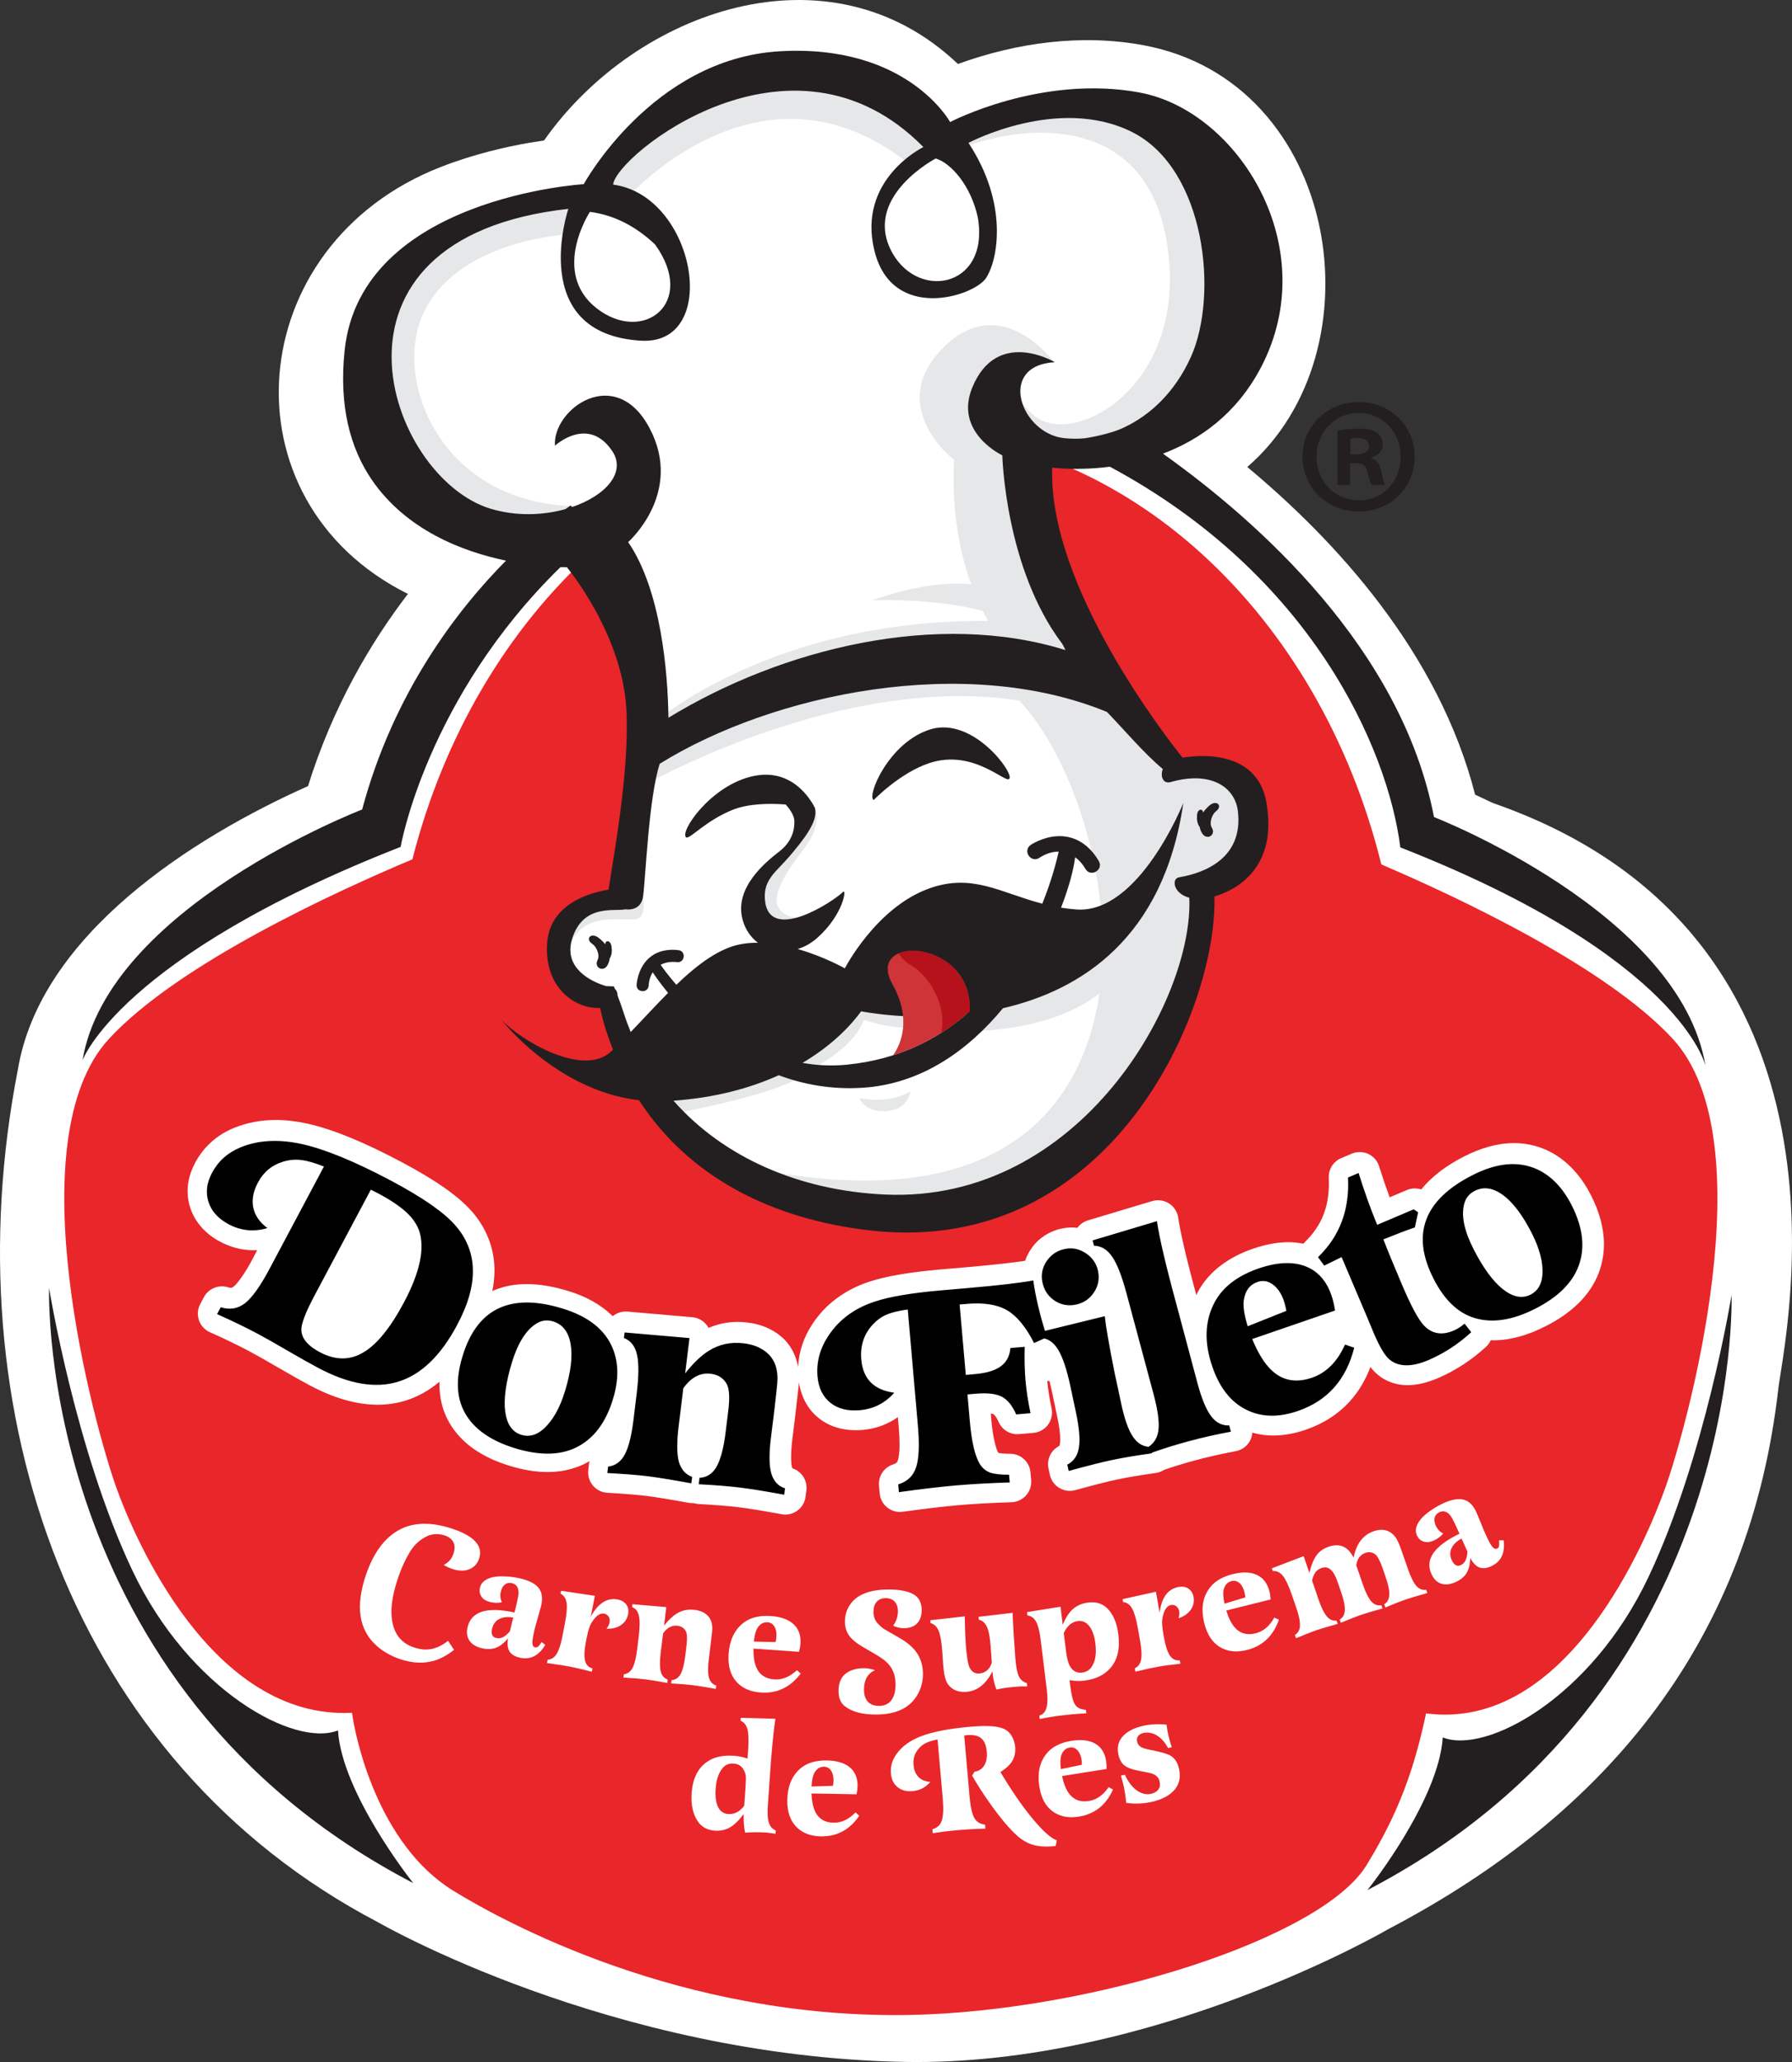 <!-- Generator: Adobe Illustrator 19.0.0, SVG Export Plug-In  -->
<svg version="1.1"
	 xmlns="http://www.w3.org/2000/svg" xmlns:xlink="http://www.w3.org/1999/xlink" xmlns:a="http://ns.adobe.com/AdobeSVGViewerExtensions/3.0/"
	 x="0px" y="0px" width="366.953px" height="422.149px" viewBox="0 0 366.953 422.149"
	 style="enable-background:new 0 0 366.953 422.149;" xml:space="preserve">
<rect x="0" y="0" width="366.953" height="422.149" fill="#333333" stroke="none"/>
<style type="text/css">
	.st0{fill:#FFFFFF;}
	.st1{fill:#E9262A;}
	.st2{fill-rule:evenodd;clip-rule:evenodd;fill:#E6E7E8;}
	.st3{fill-rule:evenodd;clip-rule:evenodd;fill:#FFFFFF;}
	.st4{fill:#231F20;}
	.st5{fill:#CE3438;}
	.st6{fill:#B5121B;}
	.st7{fill-rule:evenodd;clip-rule:evenodd;}
</style>
<defs>
</defs>
<g>
	<path class="st0" d="M3.648,219.029c4.565-27.663,35.689-47.498,59.427-58.098c5.072-16.266,12.807-29.357,20.455-39.341
		c-38.303-19.086-34.071-71.474,6.701-87.394c6.699-2.62,13.29-4.125,18.195-4.973l2.981-0.469
		c18.81-26.766,58.496-40.66,84.749-15.655c12.062-4.372,25.295-6.208,38.033-3.835c40.182,7.476,48.726,62.571,21.221,86.342
		c17.92,14.93,39.173,37.82,46.657,67.081l3.624,1.71c78.674,27.297,59.521,110.542,58.463,119.903
		c-5.777,50.622-33.867,86.559-79.977,110.7c0,0-48.069,28.074-98.994,27.125c-60.333-1.133-107.766-28.586-107.766-28.586
		C14.624,360.655-9.993,288.882,3.648,219.029"/>
	<path class="st0" d="M108.721,107.768l10.248,0.067l1.94,2.487l1.079,0.23l6.53,9.543c-21.145,21.401-30.266,36.654-37.814,66.385
		c-18.454,7.809-49.864,21.644-63.81,36.735c-18.17,19.668,2.865,124.815,42.104,122.843l5.343-0.266l1.672-0.674l2.46,0.465
		c1.778,13.398,4.527,31.034,17.351,38.98c9.571,5.942,44.393,25.205,88.949,24.309c37.798-0.767,79.523-16.096,85.686-26.191
		c7.985-13.11,9.909-23.142,12.994-37.665c28.706,3.769,38.849-13.654,47.834-38.844c6.235-17.514,17.377-68.064,3.628-82.957
		c-13.611-14.733-43.501-28.032-61.396-35.741c-8.267-33.691-26.124-65.444-59.177-80.288l3.071-14.056l-1.92-1.386l2.416-0.896
		l0.761-3.49c3.2,0.035,6.314-0.378,9.462-0.791l0.741,0.398c7.884-3.044,15.182-7.047,19.396-15.141
		c12.823-24.564-9.216-49.383-40.437-40.726c-5.986,1.658-9.894,3.677-24.384-1.399c-15.338-18.57-43.637-5.46-54.998,10.704
		c-1.304,1.853-4.772,8.092-4.772,8.092s-8.071,0.519-11.769,1.155c-44.644,7.701-44.422,49.457-8.474,57.009L108.721,107.768z"/>
	<path class="st1" d="M282.861,176.973c16.458,7.046,46.021,21.022,59.592,35.617c19.359,20.823,2.927,79.816-1.465,92.054
		c-3.725,10.394-19.977,49.919-48.97,46.133c-2.402,11.255-5.5,20.174-12.19,31.073c-9.263,15.111-56.245,29.915-93.374,30.658
		c-46.974,0.938-83.467-19.16-93.663-25.448c-15.313-9.434-19.991-31.011-20.712-36.406c-28.779,1.441-44.623-35.97-48.226-46.01
		c-4.389-12.238-20.825-71.231-1.46-92.054c14.274-15.355,46.245-30.018,62.051-36.661c12.95-50.783,52.411-87.718,99.071-87.718
		C230.5,88.211,270.175,125.649,282.861,176.973"/>
	<path class="st0" d="M76.538,82.682c0,0,3.86,29.684,43.123,28.314c0,0,14.914,18.276,13.113,35.599
		c-1.789,17.328-4.965,37.317-4.965,37.317s-5.228-0.683-8.795,2.029c-3.576,2.711-6.363,9.082-3.393,13.931
		c2.974,4.853,8.819,5.078,8.819,5.078s13.287,47.041,60.91,43.873c47.615-3.171,62.41-55.502,60.963-66.25
		c0,0,12.129-5.162,10.27-15.25c-1.863-10.088-8.602-11.582-15.677-10.041c0,0-20.566-19.375-25.449-36.032
		c-4.9-16.662-3.853-30.085-3.853-30.085s28.389,9.321,39.41-15.218c11.024-24.542-4.926-53.803-23.301-54.664
		c-18.366-0.87-28.143,3.164-33.648,6.804c0,0-15.539-18.506-40.002-14.174c-24.479,4.335-33.418,26.861-33.418,26.861
		s-28.411-3.421-42.971,19.009C73.379,66.394,76.538,82.682,76.538,82.682"/>
	<path class="st2" d="M120.918,184.264c-3.804,0.131-6.203,4.786-6.924,7.046c-0.724,2.255,0.736,4.903,3.709,0.313
		c2.987-4.583,9.738-3.128,12.404-3.439c2.667-0.322,1.383-5.182,1.383-5.182S124.705,184.133,120.918,184.264 M128.457,40.465
		c1.127-1.209,28.102-30.75,57.85-6.765l6.672-4.925c0,0-9.112-10.964-19.851-11.748c-10.721-0.793-18.456-1.105-26.776,2.389
		c-8.325,3.491-24.125,15.911-24.064,17.947C122.36,39.396,128.457,40.465,128.457,40.465 M158.329,217.19l-25.462,6.278
		l4.236,4.683c0,0,20.353-3.636,26.954-7.707L158.329,217.19z M87.184,63.129c7.77-14.407,29.698-15.17,29.698-15.17l3.637-7.288
		c0,0-5.863-0.356-14.119,0.493c-8.244,0.839-24.835,10.26-28.494,17.555c-3.646,7.288-4.619,23.489,1.64,38.708
		c9.191,22.361,43.598,6.021,43.598,6.021C90.909,106.27,79.404,77.53,87.184,63.129 M166.163,164.043c0,0-1.692,0.124-1.854,4.423
		c-0.156,4.299-7.218,8.852-8.824,11.22c-1.611,2.352-2.506,7.292,3.328,11.539c5.829,4.251,11.577-6.695,11.577-6.695
		c-6.118,5.266-10.162,3.273-11.174,0.845c-1.007-2.418,1.868-7.021,5.142-11.226C169.547,167.491,166.163,164.043,166.163,164.043
		 M193.209,204.541l-18.409-0.649l-13.79,12.53l3.404,3.254c0,0,9.964-4.139,12.499-10.904c0,0,8.308,3.143,15.665,0.828
		L193.209,204.541z M256.079,164.803c-1.091-7.501-7.202-8.115-11.136-7.699c-0.216-0.006-0.428-0.006-0.608,0.01
		c-1.01,0.071-1.974,0.289-2.792,0.571L230.662,145.4l-14.024-8.299l-4.079,0.117c-0.935-0.196-1.978-0.401-3.131-0.62l-1.582-3.133
		l14.109-0.26l-8.6-26.694l-4.54-13.842l-1.206-1.624c2.722,1.45,6.318,2.041,10.836,1.837c10.82-0.496,36.521-11.131,33.58-38.297
		c-2.936-27.164-27.433-33.076-27.433-33.076c-25.2,0.661-27.359,8.764-27.359,8.764c11.073-4.676,40.811-8.837,42.286,25.153
		c1.089,25.153-20.443,36.347-28.032,29.429c-6.356-5.804-4.385-8.604-2.203-9.855l6.489-0.973c0,0-10.595-14.288-22.123-3.322
		c-12.915,12.274,1.713,23.441,1.713,23.441c-0.534,10.745,1.23,19.19,3.515,25.459c-4.286-0.399-10.926,0.018-20.311,3.289
		c0,0,12.756-0.536,22.681,2.182c0.37,0.725,0.744,1.411,1.109,2.043c-44.531-0.376-68.648,21.019-68.648,21.019l-0.617,3.684
		c-0.065,0.027-0.113,0.045-0.113,0.045l-0.081,1.029l-0.371,2.24c0,0,0.07-0.071,0.227-0.201l-0.419,5.606
		c0,0,40.101-22.849,76.399-17.101c9.459,10.017,17.426,31.286,17.059,51.482l-18.362,8.688l-5.723,4.072l-0.937,3.337
		c0,0,14.912-0.169,24.353-7.647c-3.754,25.927-23.664,46.962-75.435,34.785c0,0,27.377,12.755,39.543,10.6
		c12.17-2.153,39.781-12.152,50.362-38.493c0,0,6.512-15.788,6.426-18.153c-0.086-2.358,0.361-11.017,0.361-11.017
		S257.708,176.001,256.079,164.803 M175.976,224.813c0,0,1.113,2.986,5.615,2.639c4.52-0.353,4.858-4.065,4.858-4.065
		C182.084,226.182,175.976,224.813,175.976,224.813"/>
	<path class="st0" d="M91.752,335.919l1.228,1.867c-1.356,1.036-2.618,1.74-3.824,2.123c-2.249,0.721-4.696,0.626-7.321-0.276
		c-1.804-0.618-3.348-1.5-4.641-2.643c-3.725-3.258-4.473-8.151-2.222-14.675c1.514-4.396,3.722-7.404,6.643-9.045
		c3.028-1.682,6.76-1.756,11.23-0.223c4.371,1.508,6.117,3.534,5.252,6.074c-0.378,1.088-1.091,1.824-2.154,2.201
		c-0.962,0.35-2.116,0.305-3.454-0.163c-0.466-0.167-1.014-0.411-1.627-0.757c0.559-0.322,0.985-0.659,1.275-0.997
		c0.284-0.34,0.526-0.789,0.721-1.334c0.298-0.89,0.298-1.649,0-2.284c-0.293-0.643-0.869-1.118-1.721-1.417
		c-1.399-0.472-2.727-0.388-3.952,0.258c-1.307,0.686-2.362,1.67-3.16,2.95c-0.93,1.496-1.739,3.206-2.401,5.13
		c-1.057,3.049-1.541,5.614-1.46,7.683c0.137,3.583,1.642,5.864,4.517,6.844c1.292,0.455,2.495,0.573,3.635,0.364
		C89.434,337.393,90.578,336.826,91.752,335.919"/>
	<path class="st3" d="M110.916,336.178l0.739,0.562c-1.347,2.286-3.13,3.143-5.361,2.595c-0.966-0.245-1.635-0.674-2.005-1.308
		c-0.354-0.648-0.446-1.52-0.25-2.645c-0.805,0.994-1.638,1.641-2.501,1.97c-0.855,0.311-1.826,0.341-2.914,0.068
		c-1.19-0.301-2.028-0.826-2.521-1.576c-0.496-0.774-0.611-1.709-0.338-2.809c0.795-3.158,3.986-4.129,9.59-2.925
		c0.543-2.152,0.825-3.46,0.836-3.914c0.029-1.155-0.413-1.848-1.336-2.077c-0.552-0.141-1.026-0.057-1.438,0.245
		c-0.401,0.3-0.685,0.775-0.85,1.435c-0.196,0.787-0.128,1.533,0.21,2.244c-0.881,0.145-1.672,0.115-2.386-0.064
		c-0.929-0.221-1.557-0.649-1.895-1.26c-0.289-0.511-0.365-1.089-0.203-1.726c0.264-1.05,1.113-1.738,2.562-2.096
		c0.723-0.161,1.62-0.225,2.697-0.161c1.082,0.042,2.15,0.202,3.202,0.46c1.771,0.446,2.981,1.114,3.623,2.011
		c0.654,0.892,0.786,2.087,0.419,3.583c-0.151,0.583-0.367,1.376-0.657,2.379c-0.242,0.804-0.431,1.488-0.584,2.06
		c-0.345,1.406-0.518,2.407-0.543,2.992c0,0.597,0.175,0.93,0.506,1.01c0.24,0.067,0.46,0.029,0.621-0.097
		C110.316,337.002,110.571,336.679,110.916,336.178 M105.1,331.157c-1.136-0.201-2.084-0.098-2.843,0.289
		c-0.76,0.379-1.249,1.021-1.468,1.901c-0.279,1.132-0.015,1.789,0.814,1.991c0.917,0.236,1.848-0.222,2.796-1.362L105.1,331.157z"
		/>
	<path class="st0" d="M121.813,326.707l-0.843,4.271c1.514-2.761,3.349-3.937,5.53-3.522c0.784,0.16,1.37,0.507,1.762,1.055
		c0.385,0.544,0.495,1.196,0.363,1.957c-0.197,0.961-0.701,1.716-1.499,2.252c-0.807,0.536-1.793,0.777-2.942,0.718
		c0.34-0.41,0.549-0.814,0.626-1.25c0.097-0.454,0.041-0.861-0.167-1.202c-0.203-0.332-0.504-0.554-0.919-0.629
		c-0.701-0.141-1.39,0.233-2.076,1.119c-0.407,0.504-0.707,1.03-0.919,1.584c-0.218,0.545-0.412,1.334-0.62,2.375l-0.11,0.557
		c-0.342,1.767-0.406,3.079-0.2,3.957c0.2,0.866,0.712,1.408,1.534,1.63l-0.137,0.68c-1.783-0.471-3.281-0.825-4.471-1.058
		c-1.104-0.216-2.668-0.458-4.716-0.723l0.133-0.69c0.771-0.07,1.388-0.458,1.832-1.174c0.46-0.725,0.856-1.914,1.181-3.565
		l0.518-2.688c0.363-1.882,0.482-3.278,0.353-4.191c-0.132-0.928-0.565-1.563-1.25-1.906l0.122-0.591L121.813,326.707z"/>
	<path class="st0" d="M136.441,329.019l-0.457,3.782c0.856-1.098,1.706-1.9,2.512-2.418c1.12-0.709,2.371-0.978,3.767-0.797
		c1.003,0.117,1.817,0.451,2.448,0.988c0.865,0.741,1.234,1.824,1.128,3.26c-0.033,0.319-0.142,1.31-0.337,2.961l-0.348,2.831
		c-0.211,1.707-0.205,2.987,0.016,3.83c0.248,0.842,0.737,1.38,1.499,1.626l-0.1,0.679c-2.084-0.375-3.666-0.634-4.725-0.765
		c-1.176-0.143-2.645-0.26-4.409-0.356l0.083-0.68c0.773-0.043,1.39-0.449,1.834-1.208c0.424-0.774,0.755-2.013,0.965-3.723
		l0.27-2.215c0.174-1.423,0.122-2.39-0.176-2.903c-0.342-0.624-0.907-0.98-1.696-1.078c-1.116-0.139-2.094,0.381-2.927,1.545
		l-0.505,4.031c-0.194,1.692-0.194,2.961,0.022,3.812c0.228,0.824,0.699,1.371,1.422,1.632l-0.077,0.695
		c-2.084-0.388-3.611-0.631-4.603-0.755c-1.09-0.13-2.55-0.25-4.389-0.351l0.093-0.678c0.761-0.101,1.362-0.527,1.768-1.28
		c0.41-0.757,0.721-1.984,0.933-3.666l0.338-2.794c0.241-1.913,0.25-3.321,0.036-4.223c-0.194-0.921-0.66-1.511-1.39-1.787
		l0.074-0.592L136.441,329.019z"/>
	<path class="st3" d="M154.298,337.515c-0.034,1.556,0.149,2.804,0.55,3.773c0.629,1.555,1.864,2.402,3.716,2.527
		c1.617,0.116,3.15-0.515,4.63-1.884l0.762,0.695c-2.13,2.816-4.856,4.108-8.159,3.879c-1.943-0.142-3.493-0.75-4.631-1.836
		c-1.494-1.428-2.152-3.458-1.965-6.075c0.192-2.752,1.167-4.839,2.907-6.261c1.442-1.164,3.346-1.655,5.757-1.49
		c2.341,0.16,4.017,0.874,5.063,2.125c0.75,0.931,1.084,2.105,0.985,3.539c-0.036,0.495-0.136,1.049-0.296,1.658L154.298,337.515z
		 M158.818,336.169c0.097-0.455,0.158-0.811,0.173-1.07c0.059-0.859-0.076-1.559-0.405-2.088c-0.317-0.549-0.784-0.844-1.393-0.887
		c-0.865-0.061-1.563,0.338-2.097,1.191c-0.349,0.561-0.595,1.485-0.723,2.756L158.818,336.169z"/>
	<path class="st0" d="M182.889,332.816c0.662-0.923,0.982-1.908,0.982-2.939c0-0.845-0.223-1.498-0.66-1.97
		c-0.426-0.487-1.034-0.72-1.834-0.723c-0.786,0-1.413,0.25-1.85,0.739c-0.453,0.491-0.662,1.189-0.662,2.088
		c0,0.957,0.306,1.764,0.932,2.419c0.406,0.429,0.798,0.769,1.15,1.015c0.378,0.237,1.437,0.847,3.183,1.847
		c1.787,1.008,3.033,2.122,3.779,3.35c0.726,1.19,1.088,2.548,1.088,4.076c0,1.516-0.367,2.91-1.088,4.18
		c-1.555,2.746-4.412,4.119-8.542,4.114c-2.859,0.005-5.011-0.59-6.449-1.772c-0.813-0.678-1.21-1.695-1.21-3.044
		c0-1.734,0.561-2.978,1.708-3.74c0.94-0.622,2.1-0.93,3.475-0.937c0.716,0,1.469,0.141,2.271,0.398
		c-1.492,0.709-2.24,2.035-2.24,3.974c0,1.076,0.255,1.902,0.784,2.477c0.534,0.584,1.294,0.878,2.287,0.872
		c1.091,0.006,1.936-0.372,2.513-1.132c0.586-0.759,0.879-1.83,0.879-3.236c-0.007-1.735-0.487-3.131-1.456-4.192
		c-0.426-0.472-0.919-0.892-1.465-1.251c-0.522-0.365-1.775-1.109-3.744-2.239c-1.348-0.786-2.304-1.575-2.857-2.359
		c-0.559-0.789-0.846-1.751-0.846-2.878c0-1.246,0.334-2.35,0.972-3.325c1.383-2.142,4.055-3.218,7.999-3.219
		c2.42,0.009,4.204,0.387,5.326,1.14c0.938,0.661,1.424,1.682,1.424,3.075c0,1.174-0.315,2.088-0.964,2.746
		c-0.64,0.646-1.537,0.967-2.704,0.967C184.32,333.337,183.59,333.166,182.889,332.816"/>
	<path class="st0" d="M207.367,330.178c0,0.734,0.092,2.438,0.25,5.09l0.081,1.069l0.221,3.158c0.117,1.672,0.351,2.89,0.698,3.655
		c0.37,0.76,0.924,1.238,1.674,1.424l0.048,0.69c-0.667-0.027-1.364-0.019-2.069,0.04c-1.541,0.107-2.949,0.299-4.222,0.588
		c-0.232-0.599-0.415-1.203-0.564-1.854c-0.139-0.667-0.234-1.285-0.265-1.871c-1.328,2.65-3.137,4.052-5.401,4.209
		c-0.924,0.057-1.738-0.095-2.445-0.465c-0.699-0.379-1.226-0.939-1.578-1.676c-0.324-0.723-0.533-1.813-0.648-3.307l-0.203-2.967
		c-0.142-1.906-0.388-3.265-0.739-4.1c-0.356-0.85-0.902-1.379-1.638-1.566l-0.057-0.596l7.044-0.793
		c0.022,1.993,0.092,3.907,0.216,5.728c0.185,2.532,0.446,4.143,0.802,4.812c0.42,0.831,1.082,1.217,1.963,1.157
		c0.62-0.041,1.145-0.249,1.58-0.635c0.455-0.391,0.77-0.915,0.977-1.561l-0.216-3.147c-0.135-1.901-0.379-3.283-0.748-4.129
		c-0.374-0.852-0.937-1.367-1.683-1.538l-0.055-0.59L207.367,330.178z"/>
	<path class="st3" d="M217.163,328.934l0.46,3.723c0.563-1.423,1.264-2.515,2.089-3.252c0.847-0.727,1.899-1.177,3.156-1.325
		c1.548-0.189,2.806,0.179,3.777,1.098c1.268,1.203,2.071,3.01,2.368,5.446c0.37,2.988-0.203,5.317-1.726,6.969
		c-1.244,1.368-3.003,2.199-5.261,2.476c-1.026,0.129-2.035,0.089-3.013-0.108l0.158,1.233c0.228,1.868,0.55,3.134,0.98,3.784
		c0.435,0.66,1.174,1.017,2.213,1.075l0.081,0.709c-1.701,0.08-3.443,0.236-5.219,0.456c-1.59,0.189-3.034,0.435-4.319,0.713
		l-0.086-0.704c0.748-0.21,1.244-0.755,1.469-1.603c0.248-0.857,0.264-2.124,0.052-3.832l-1.245-10.125
		c-0.208-1.677-0.519-2.897-0.927-3.656c-0.419-0.762-1.005-1.194-1.778-1.283l-0.083-0.691L217.163,328.934z M217.826,334.324
		l0.466,3.706c0.172,1.45,0.447,2.494,0.834,3.125c0.573,0.979,1.384,1.389,2.479,1.267c0.782-0.106,1.396-0.451,1.834-1.036
		c0.845-1.135,1.126-2.751,0.874-4.838c-0.189-1.596-0.604-2.805-1.242-3.612c-0.633-0.823-1.426-1.173-2.363-1.058
		C219.482,332.03,218.524,332.844,217.826,334.324"/>
	<path class="st0" d="M236.706,325.872l0.746,4.281c0.421-3.128,1.712-4.88,3.896-5.258c0.797-0.143,1.466-0.035,2.016,0.346
		c0.557,0.363,0.904,0.935,1.048,1.708c0.171,0.958-0.032,1.836-0.588,2.626c-0.573,0.785-1.402,1.36-2.492,1.727
		c0.155-0.5,0.212-0.966,0.144-1.386c-0.083-0.462-0.277-0.823-0.593-1.064c-0.31-0.251-0.667-0.341-1.077-0.272
		c-0.716,0.131-1.216,0.725-1.55,1.785c-0.198,0.621-0.288,1.228-0.288,1.823c0,0.582,0.086,1.398,0.279,2.431l0.09,0.56
		c0.318,1.772,0.73,3.025,1.226,3.767c0.505,0.732,1.176,1.055,2.026,0.971l0.115,0.688c-1.839,0.202-3.367,0.401-4.55,0.614
		c-1.119,0.194-2.665,0.537-4.662,1.011l-0.112-0.683c0.682-0.336,1.113-0.927,1.275-1.761c0.176-0.846,0.115-2.089-0.176-3.741
		l-0.473-2.708c-0.342-1.883-0.73-3.232-1.185-4.038c-0.46-0.81-1.073-1.25-1.834-1.323l-0.122-0.591L236.706,325.872z"/>
	<path class="st3" d="M251.107,329.713c0.453,1.485,1.009,2.614,1.692,3.417c1.093,1.282,2.523,1.701,4.312,1.249
		c1.573-0.389,2.844-1.457,3.831-3.214l0.942,0.425c-1.16,3.331-3.344,5.403-6.562,6.21c-1.906,0.475-3.555,0.36-4.975-0.319
		c-1.865-0.899-3.113-2.62-3.747-5.168c-0.665-2.684-0.394-4.968,0.827-6.845c1.01-1.561,2.679-2.626,5.002-3.206
		c2.292-0.57,4.11-0.417,5.489,0.457c0.991,0.653,1.668,1.67,2.024,3.06c0.128,0.477,0.202,1.034,0.241,1.672L251.107,329.713z
		 M255.007,327.025c-0.054-0.461-0.117-0.814-0.178-1.064c-0.2-0.835-0.546-1.461-1.034-1.869c-0.467-0.418-1.001-0.548-1.598-0.408
		c-0.845,0.208-1.385,0.809-1.633,1.786c-0.149,0.637-0.091,1.589,0.18,2.843L255.007,327.025z"/>
	<path class="st0" d="M266.953,318.586l1.167,3.413c0.396-1.597,0.888-2.799,1.469-3.591c0.586-0.801,1.39-1.376,2.425-1.736
		c1.171-0.399,2.168-0.412,3.006-0.059c0.849,0.359,1.557,1.112,2.165,2.268c0.561-2.855,1.92-4.645,4.103-5.401
		c1.776-0.607,3.208-0.271,4.317,1.023c0.44,0.502,0.935,1.558,1.476,3.179l1.235,3.551c0.552,1.616,1.12,2.758,1.699,3.431
		c0.579,0.655,1.266,0.924,2.039,0.81l0.225,0.658c-2.136,0.602-3.625,1.053-4.499,1.353c-0.963,0.33-2.324,0.862-4.099,1.608
		l-0.228-0.662c0.656-0.404,0.997-1.038,1.035-1.896c0.058-0.87-0.199-2.112-0.758-3.724l-0.581-1.688
		c-0.538-1.565-1.059-2.537-1.546-2.917c-0.608-0.441-1.264-0.538-1.994-0.296c-1.052,0.37-1.694,1.213-1.884,2.529l1.364,3.97
		c0.556,1.637,1.145,2.786,1.721,3.453c0.598,0.652,1.287,0.908,2.064,0.773l0.225,0.655c-2.009,0.556-3.483,1.007-4.414,1.318
		c-0.966,0.337-2.34,0.881-4.125,1.62l-0.219-0.653c0.647-0.396,1.003-1.035,1.041-1.904c0.043-0.878-0.196-2.12-0.763-3.728
		l-0.692-2.022c-0.426-1.251-0.909-2.108-1.445-2.577c-0.525-0.469-1.158-0.581-1.865-0.33c-0.541,0.183-0.947,0.467-1.222,0.844
		c-0.288,0.369-0.529,0.936-0.725,1.69l1.352,3.984c0.558,1.597,1.113,2.733,1.681,3.394c0.552,0.649,1.23,0.944,1.992,0.864
		l0.225,0.662c-2.084,0.584-3.583,1.033-4.468,1.333c-1,0.358-2.364,0.888-4.063,1.607l-0.234-0.662c0.653-0.406,1-1.04,1.039-1.902
		c0.045-0.867-0.201-2.116-0.769-3.721l-0.91-2.658c-0.631-1.833-1.242-3.111-1.812-3.83c-0.604-0.729-1.279-1.057-2.066-0.985
		l-0.191-0.563L266.953,318.586z"/>
	<path class="st3" d="M306.966,315.349l0.937-0.011c0.343,2.631-0.527,4.416-2.636,5.351c-0.901,0.399-1.699,0.463-2.386,0.19
		c-0.669-0.278-1.271-0.92-1.821-1.927c-0.022,1.284-0.263,2.313-0.75,3.096c-0.473,0.778-1.23,1.393-2.258,1.85
		c-1.118,0.501-2.1,0.602-2.965,0.31c-0.865-0.3-1.521-0.972-1.985-2.011c-1.327-2.969,0.59-5.704,5.757-8.21
		c-0.906-2.03-1.494-3.231-1.762-3.59c-0.681-0.937-1.463-1.199-2.33-0.821c-0.509,0.234-0.838,0.598-0.982,1.084
		c-0.136,0.489-0.052,1.041,0.211,1.653c0.329,0.746,0.857,1.293,1.541,1.646c-0.599,0.641-1.234,1.119-1.91,1.42
		c-0.865,0.385-1.622,0.438-2.267,0.16c-0.545-0.219-0.965-0.628-1.226-1.23c-0.437-0.988-0.18-2.055,0.739-3.223
		c0.464-0.585,1.136-1.176,2.017-1.797c0.895-0.629,1.825-1.159,2.805-1.605c1.67-0.733,3.042-0.953,4.101-0.638
		c1.068,0.304,1.897,1.154,2.528,2.558c0.244,0.551,0.557,1.314,0.956,2.289c0.297,0.777,0.563,1.435,0.82,1.974
		c0.581,1.323,1.054,2.224,1.408,2.687c0.36,0.47,0.71,0.635,1.007,0.497c0.235-0.112,0.383-0.259,0.437-0.467
		C306.997,316.373,307.007,315.955,306.966,315.349 M299.285,314.972c-1,0.544-1.692,1.21-2.046,1.985
		c-0.368,0.758-0.354,1.566,0.022,2.394c0.466,1.062,1.084,1.422,1.85,1.075c0.875-0.377,1.325-1.314,1.37-2.798L299.285,314.972z"
		/>
	<path class="st3" d="M158.787,351.881c-0.253,1.494-0.571,4.437-0.933,8.856l-0.606,8.717c-0.129,1.629-0.061,2.849,0.18,3.652
		c0.239,0.787,0.703,1.333,1.422,1.633l-0.045,0.683c-0.656-0.126-1.294-0.197-1.904-0.244c-1.451-0.099-2.891-0.099-4.327,0.018
		c-0.22-0.982-0.317-2.261-0.295-3.812c-0.962,1.294-1.893,2.202-2.805,2.731c-0.91,0.525-1.947,0.742-3.1,0.672
		c-1.537-0.114-2.709-0.748-3.493-1.922c-1.001-1.489-1.419-3.416-1.246-5.78c0.201-2.94,1.246-5.078,3.143-6.39
		c1.406-0.99,3.252-1.402,5.521-1.244c0.935,0.069,1.861,0.254,2.771,0.575l0.138-1.899c0.126-1.865,0.072-3.232-0.151-4.098
		c-0.244-0.881-0.708-1.461-1.402-1.756l0.032-0.591L158.787,351.881z M152.401,369.678l0.236-3.441
		c0.079-1.221,0.118-2.069,0.079-2.508c-0.024-0.452-0.142-0.867-0.356-1.256c-0.426-0.88-1.142-1.352-2.084-1.422
		c-0.989-0.066-1.767,0.236-2.307,0.919c-0.825,0.983-1.296,2.401-1.422,4.242c-0.115,1.599,0.061,2.853,0.502,3.744
		c0.437,0.878,1.141,1.36,2.078,1.42C150.393,371.471,151.475,370.894,152.401,369.678"/>
	<path class="st3" d="M166.167,367.173c0.061,1.525,0.305,2.746,0.748,3.681c0.697,1.502,1.963,2.273,3.779,2.293
		c1.609,0.033,3.096-0.661,4.475-2.089l0.796,0.652c-1.954,2.878-4.568,4.299-7.855,4.243c-1.918-0.039-3.468-0.566-4.642-1.577
		c-1.55-1.336-2.296-3.293-2.255-5.883c0.054-2.72,0.901-4.831,2.532-6.314c1.373-1.232,3.231-1.814,5.598-1.771
		c2.318,0.038,4.019,0.644,5.112,1.825c0.786,0.884,1.174,2.023,1.151,3.436c-0.018,0.491-0.083,1.038-0.205,1.659L166.167,367.173z
		 M170.577,365.599c0.072-0.455,0.099-0.801,0.099-1.059c0.018-0.848-0.149-1.529-0.502-2.044c-0.338-0.522-0.814-0.791-1.425-0.804
		c-0.858-0.009-1.52,0.422-2.007,1.296c-0.311,0.572-0.489,1.488-0.563,2.755L170.577,365.599z"/>
	<path class="st0" d="M197.443,355.309l1.097,12.46c0.174,2.079,0.496,3.542,0.965,4.392c0.459,0.828,1.203,1.29,2.203,1.388
		l0.074,0.821c-2.061,0.048-3.904,0.157-5.554,0.294c-1.658,0.143-3.397,0.359-5.236,0.646l-0.068-0.821
		c0.987-0.267,1.627-0.854,1.934-1.777c0.304-0.898,0.369-2.393,0.198-4.458l-1.071-12.148c-1.007,0.202-1.804,0.444-2.368,0.724
		c-0.572,0.277-1.086,0.661-1.505,1.172c-0.815,0.949-1.167,2.063-1.045,3.319c0.081,1.043,0.428,1.877,1.027,2.487
		c0.604,0.602,1.411,0.93,2.415,0.99c-0.959,1.134-2.185,1.763-3.639,1.892c-1.234,0.108-2.268-0.166-3.071-0.814
		c-0.806-0.653-1.248-1.581-1.36-2.779c-0.122-1.405,0.232-2.703,1.067-3.899c1.145-1.657,2.889-2.921,5.232-3.798
		c2.339-0.887,5.642-1.509,9.87-1.89c1.807-0.152,3.258-0.195,4.364-0.12c1.102,0.071,1.994,0.264,2.666,0.577
		c0.631,0.305,1.131,0.774,1.534,1.425c0.39,0.642,0.631,1.387,0.714,2.235c0.091,1.079-0.106,2.029-0.565,2.834
		c-0.466,0.811-1.287,1.576-2.454,2.322c2.206,3.71,4.363,6.856,6.503,9.445c2.123,2.579,3.79,4.085,5.023,4.529
		c-0.012,0.343-0.102,0.724-0.246,1.179c-1.834,0.185-3.332,0.115-4.5-0.222c-0.896-0.238-1.735-0.654-2.516-1.216
		c-0.78-0.568-1.688-1.429-2.75-2.619c-1.13-1.266-2.348-2.834-3.679-4.702c-1.332-1.863-2.528-3.756-3.63-5.646l0.455-0.801
		c0.91-0.146,1.577-0.583,2.023-1.306c0.442-0.729,0.616-1.668,0.51-2.827c-0.104-1.283-0.487-2.193-1.129-2.723
		c-0.638-0.549-1.602-0.759-2.878-0.65C197.909,355.236,197.713,355.264,197.443,355.309"/>
	<path class="st3" d="M217.481,363.596c0.315,1.497,0.766,2.668,1.365,3.5c0.96,1.36,2.335,1.895,4.133,1.609
		c1.579-0.249,2.929-1.2,4.046-2.829l0.884,0.5c-1.424,3.169-3.763,5.02-6.994,5.537c-1.902,0.296-3.52,0.049-4.854-0.746
		c-1.764-1.046-2.83-2.838-3.231-5.4c-0.43-2.692,0.036-4.917,1.397-6.667c1.127-1.44,2.862-2.343,5.194-2.714
		c2.287-0.36,4.069-0.059,5.347,0.916c0.928,0.73,1.514,1.785,1.735,3.2c0.072,0.473,0.103,1.023,0.094,1.654L217.481,363.596z
		 M221.541,361.287c-0.011-0.451-0.036-0.809-0.074-1.058c-0.133-0.838-0.422-1.478-0.857-1.926
		c-0.43-0.451-0.948-0.633-1.534-0.542c-0.861,0.131-1.437,0.679-1.758,1.619c-0.216,0.616-0.238,1.561-0.085,2.803L221.541,361.287
		z"/>
	<path class="st0" d="M239.941,357.706l-0.748,0.173c-0.631-1.182-1.397-2.04-2.294-2.586c-0.919-0.553-1.834-0.709-2.776-0.502
		c-0.502,0.118-0.874,0.336-1.09,0.664c-0.226,0.304-0.279,0.685-0.172,1.128c0.091,0.44,0.334,0.796,0.719,1.032
		c0.372,0.237,0.987,0.433,1.85,0.598c2.042,0.402,3.401,0.778,4.083,1.117c0.96,0.497,1.6,1.401,1.902,2.706
		c0.392,1.694,0.117,3.127-0.813,4.273c-0.985,1.218-2.549,2.066-4.696,2.564c-1.783,0.407-3.549,0.479-5.298,0.208
		c-0.108-1.323-0.306-2.531-0.554-3.629c-0.099-0.422-0.266-1.071-0.514-1.934l0.804-0.188c0.647,1.426,1.454,2.495,2.425,3.205
		c0.971,0.692,1.972,0.927,2.995,0.69c0.653-0.155,1.149-0.454,1.453-0.894c0.311-0.455,0.396-0.979,0.248-1.586
		c-0.173-0.761-0.647-1.292-1.399-1.594c-0.356-0.136-1.251-0.338-2.704-0.595c-1.391-0.249-2.407-0.603-3.046-1.072
		c-0.616-0.47-1.039-1.194-1.27-2.172c-0.394-1.668-0.01-3.036,1.127-4.105c0.902-0.87,2.206-1.487,3.914-1.889
		c1.451-0.335,3.06-0.412,4.784-0.237c0.115,0.873,0.25,1.623,0.399,2.255C239.405,355.936,239.63,356.73,239.941,357.706"/>
	<path class="st4" d="M354.573,265.128c0,0-5.364,33.213-17.067,57.845c-11.682,24.626-33.239,36.25-42.072,32.719
		c-0.793,12.764-14.957,30.721-15.433,31.258C357.339,346.718,354.573,265.128,354.573,265.128 M27.115,321.531
		c-11.679-24.628-17.063-57.842-17.063-57.842s-2.745,81.588,74.577,121.83c-0.468-0.546-14.632-18.506-15.421-31.262
		C60.369,357.785,38.81,346.164,27.115,321.531 M190.647,149.281c-8.659,2.56-13.256,13.857-11.728,14.496
		c0,0,5.338-5.549,11.401-7.558c8.964-2.962,15.624,4.255,16.345,3.219C207.796,158.408,199.315,146.725,190.647,149.281
		 M242.158,155.116c-3.641-4.549-27.535-35.328-26.696-59.384c0,0,5.007,0.687,11.807-0.184
		c41.338,22.162,56.937,57.773,59.481,77.935c57.547,22.546,62.489,44.72,62.489,44.72c-5.23-31.383-55.598-50.932-55.598-50.932
		c-6.621-34.462-36.05-60.541-55.494-74.396c7.407-2.809,15.002-8.037,20.055-17.635c12.91-24.625-4.672-52.572-24.851-56.3
		c-20.174-3.737-38.792,6.048-38.792,6.048s-8.741-16.049-34.973-14.485c-26.072,1.553-40.051,27.201-40.051,27.201
		S73.877,40.403,70.572,71.72c-1.213,11.535,1.21,20.079,5.49,26.403c7.074,10.407,18.662,14.796,27.551,16.655
		c-9.997,10.086-23.031,26.992-29.459,50.953c0,0-52.041,19.98-57.261,51.356c0,0,7.602-21.16,65.145-43.706
		c0,0,5.259-30.444,32.727-57.273c0.842,0.022,1.309,0.007,1.309,0.007s11.39,13.601,12.194,29.182
		c0.663,12.802-2.722,30.404-3.652,36.842c-3.818,0.612-12.015,2.868-12.578,10.949c-0.631,9.105,5.698,13.515,10.856,13.266
		c0.311,1.45,0.71,3.071,1.197,4.59c0.443,1.347,0.934,2.66,1.424,3.946c-0.167,0.157-0.338,0.321-0.49,0.471
		c-5.619,5.129-18.259-2.211-22.36-6.612c0,0,11.158,14.49,28.176,16.496c10.124,15.557,26.893,24.34,47.384,26.662
		c49.531,5.605,71.135-45.507,70.45-68.375c4.326-1.264,13.048-5.701,10.639-19.314C257.546,154.3,247.233,154.258,242.158,155.116
		 M191.611,32.443c3.054,0.903,7.206,5.471,8.623,12.105c2.506,14.641-12.92,17.178-17.978,6.303
		C177.215,39.966,191.611,32.443,191.611,32.443 M120.798,43.372c4.843,0.635,9.293,2.853,13.34,6.677
		c8.679,12.06-2.521,20.462-11.972,13.057C112.729,55.706,120.798,43.372,120.798,43.372 M113.64,91.247
		c0,0,6.773-6.285,11.733,1.104c2.924,4.361-1.364,9.128-8.234,11.459l-0.299-0.321c0,0-0.383,0.25-1.075,0.747
		c-4.556,1.264-9.996,1.487-15.201-0.055c-21.263-6.302-38.332-55.404,15.816-61.424c0,0-8.626,25.575,14.847,26.988
		c16.516,1.001,11.282-29.675-5.674-31.952c0.475-5.875,36.57-35.089,63.53-7.684c0,0-13.659,6.599-10.016,21.251
		c3.641,14.651,20.338,9.323,22.83,5.585c2.475-3.736,4.638-15.248-3.583-27.695c0,0,18.396-9.786,33.502-2.22
		c15.077,7.569,17.769,33.47,12.001,46.149c-3.254,7.143-8.27,11.796-13.61,14.317c-3.08,1.501-8.017,2.225-8.017,2.225
		c-1.483,0.145-2.938,0.124-4.331-0.027c-8.86-0.996-13.78-14.869-1.857-15.546c0,0-11.894-7.14-16.93,5.243
		c-3.743,9.181,6.174,13.829,6.174,13.829s0.549,23.111,12.257,38.567c0,0,0.194,0.28,0.676,1.305
		c-26.223-8.184-58.095-0.333-81.304,13.854c-0.11-9.254-1.505-26.143-8.247-35.966c0,0,11.404-10.004,4.41-23.281
		C126.055,74.419,113.11,83.742,113.64,91.247 M241.437,179.607c-1.586,0.262-1.212,3.306,2.1,4.185
		c0.926,20.525-22.144,62.562-62.32,60.76c-17.645-0.794-33.098-7.634-43.307-19.212c8.411-0.591,15.597-2.516,21.554-5.214
		c5.079,1.9,10.847,2.982,17.242,2.563c12.082-0.798,21.631-7.753,28.672-16.279c15.766-3.638,32.869-14.16,36.933-42.024
		c0,0-9.076,22.838-21.987,21.804c-1.052-0.08-2.077-0.212-3.046-0.371c1.604-4.146,2.562-7.783,2.888-10.319
		c0.789,0.571,1.497,1.357,2.092,2.372c1.054,1.83,3.808,0.221,2.737-1.609c-2.895-4.955-7.613-6.248-12.489-4.066
		c-0.888,0.399-1.424,0.767-1.424,0.767c-1.758,1.186,0.008,3.821,1.77,2.642c1.285-0.845,2.628-1.261,3.935-1.253
		c-0.394,1.76-1.379,5.755-3.353,10.654c-8.589-2.241-14.29-6.266-23.08-3.149c-10.935,3.87-17.355,16.387-17.355,16.387
		s-4.218-2.408-9.659-3.956c1.386-0.422,2.738-1.157,3.956-2.23c5.384-4.734,6.17-10.331,5.307-9.44
		c-1.706,1.77-15.352,10.851-15.982,1.396c-0.271-4.053,2.438-5.622,5.056-8.719c2.546-3.01,5.93-7.073,5.209-9.77
		c0.023,0.004,0.029,0.004,0.029,0.004s-0.024-0.049-0.061-0.127c-0.015-0.046-0.015-0.091-0.04-0.137l-0.027-0.006
		c-0.709-1.416-4.47-8.011-12.379-6.41c-8.855,1.786-15.424,11.627-13.876,12.605c0.875,0.245,3.946-3.419,9.468-5.651
		c3.207-1.294,7.457-1.363,10.881-1.106c0.832,0.917,1.747,2.194,1.783,3.397c0.052,1.622-0.386,4.123-3.047,6.194
		c-2.649,2.068-9.387,7.384-7.543,14.033c0.563,2.026,1.687,3.603,3.14,4.686c-1.11-0.01-2.212,0.062-3.296,0.249
		c-4.581,0.771-9.074,4.187-13.422,8.353c-1.724-1.982-2.822-3.511-3.213-4.083c0.91-0.497,2.025-0.703,3.341-0.554
		c1.64,0.196,1.933-2.26,0.295-2.457c-4.434-0.525-7.444,1.802-8.364,5.846c-0.174,0.743-0.201,1.248-0.201,1.248
		c-0.083,1.645,2.384,1.783,2.475,0.135c0.06-1.031,0.354-1.943,0.833-2.691c0.491,0.755,1.553,2.288,3.139,4.214
		c-2.602,2.618-5.153,5.427-7.652,8.01c-0.503-1.241-0.98-2.509-1.399-3.814c-0.489-1.503-0.931-2.731-1.287-3.643
		c0.014-0.56-0.198-1.069-0.541-1.373c-0.135-0.331-0.218-0.505-0.218-0.505l-1.602-0.067c-3.2-0.942-8.677-3.731-6.988-9.519
		c2.179-7.455,8.876-5.693,10.868-6.194c1.685,0.185,3.402-0.344,3.715-2.728c0.521-3.936,1.147-20.128,3.396-27.075
		c23.342-14.463,62.64-22.528,91.594-10.598c3.583,3.71,7.416,8.303,11.427,11.685c-0.582,1.487,0.056,3.105,1.615,2.659
		c7.99-2.295,13.186,0.833,13.768,6.059C254.551,175.586,246.841,178.708,241.437,179.607 M164.335,217.596
		c5.237-3.094,9.246-6.799,12.008-10.557c0,0,9.574,1.973,21.474,0.652c-6.109,5.221-14.054,9.232-24.319,10.266
		C170.27,218.285,167.215,218.112,164.335,217.596 M247.796,164.796c0,0-0.218,0.165-0.518,0.455
		c-0.347,0.336-0.663,0.711-0.92,1.11c-0.045-0.838-0.991-0.826-1.194,0.219c0,0-0.041,0.18-0.054,0.458
		c-0.061,0.82,0.088,1.652,0.555,2.275c0.074,0.424,0.227,0.855,0.493,1.281c0.937,1.542,2.924,0.38,1.983-1.161
		c-0.586-0.963,0.063-2.727,0.842-3.332C250.41,165.031,249.231,163.719,247.796,164.796 M125.152,193.462
		c-0.28-1.031-1.217-0.977-1.21-0.139c-0.286-0.373-0.624-0.729-0.998-1.037c-0.318-0.272-0.55-0.421-0.55-0.421
		c-1.492-0.976-2.583,0.421-1.084,1.388c0.811,0.547,1.584,2.259,1.068,3.261c-0.836,1.601,1.226,2.628,2.053,1.019
		c0.234-0.441,0.367-0.88,0.419-1.309c0.419-0.657,0.498-1.496,0.387-2.309C125.206,193.638,125.152,193.462,125.152,193.462
		 M276.455,94.845h1.237c1.429,0,2.12,0.544,2.309,1.778c0.354,1.292,0.557,2.244,0.902,2.655h2.792
		c-0.266-0.34-0.483-1.02-0.821-2.726c-0.344-1.504-0.953-2.388-2.052-2.731v-0.135c1.374-0.408,2.327-1.365,2.327-2.652
		c0-1.027-0.477-1.92-1.086-2.392c-0.815-0.549-1.775-0.893-3.898-0.893c-1.847,0-3.267,0.205-4.29,0.413v11.116h2.58V94.845z
		 M276.529,89.801c0.266-0.068,0.758-0.136,1.424-0.136c1.645,0,2.402,0.681,2.402,1.701c0,1.164-1.158,1.642-2.595,1.642h-1.231
		V89.801z M278.23,104.737c6.488,0,11.463-4.908,11.463-11.255c0-6.209-4.975-11.184-11.393-11.184h-0.07
		c-6.412,0-11.521,4.975-11.521,11.184C266.709,99.829,271.818,104.737,278.23,104.737 M278.165,84.549h0.065
		c4.982,0,8.597,4.023,8.597,8.933c0,4.982-3.615,9.002-8.527,8.94c-5.042,0-8.722-3.958-8.722-8.94
		C269.578,88.572,273.258,84.549,278.165,84.549"/>
	<path class="st5" d="M182.709,201.407c4.056,7.298,1.753,12.377,0.174,14.628c6.275-1.998,11.453-5.212,15.694-9.007
		C199.216,192.158,177.029,191.196,182.709,201.407"/>
	<path class="st6" d="M184.016,195.183c0.433,0.763,1.235,1.661,2.749,2.566c3.38,2.032,7.237,7.996,5.966,13.699
		c2.117-1.341,4.056-2.823,5.841-4.42C199.023,196.818,188.698,193.162,184.016,195.183"/>
	<path class="st0" d="M325.808,244.737c-2.141-4.23-5.228-7.557-9.211-9.333c-2.08-0.922-4.315-1.388-6.58-1.382
		c-3.396,0-6.78,0.997-10.176,2.716c-3.641,1.857-6.62,4.058-8.803,6.77c-0.953-0.316-1.998-0.281-2.947,0.121l-3.531,1.491
		c-0.753-2.048-1.467-4.158-2.152-6.327c-0.344-1.127-1.151-2.055-2.228-2.556c-1.075-0.485-2.294-0.511-3.384-0.049l-2.16,0.914
		c-1.617,0.686-2.635,2.314-2.541,4.063c0.018,0.411,0.027,0.807,0.027,1.197c-0.045,5.011-1.573,8.623-4.899,11.897
		c-0.112,0.113-0.212,0.244-0.317,0.365c-1.005-0.213-2.035-0.324-3.085-0.32c-2.356,0.004-4.748,0.487-7.237,1.338
		c-4.989,1.706-9.081,4.651-11.338,8.926c-0.1,0.186-0.197,0.379-0.28,0.567c-2.046-7.572-3.285-12.967-3.695-15.84
		c-0.18-1.195-0.87-2.271-1.889-2.922c-1.016-0.655-2.287-0.83-3.447-0.481l-13.159,3.95c-0.901,0.273-1.647,0.827-2.165,1.534
		c-0.376-0.051-0.76-0.081-1.143-0.079c-0.711,0-1.403,0.083-2.073,0.225l0.095,0.452v0.003l-0.108-0.455
		c-2.384,0.481-4.665,1.919-6.08,3.931c-0.586,0.804-1.059,1.706-1.39,2.661c-2.447,0.387-6.428,0.828-11.778,1.301l-5.705,0.487
		c-6.092,0.553-10.752,1.305-14.326,2.46c-4.941,1.596-9.062,4.571-11.768,8.737c-1.742,2.636-2.777,5.661-2.896,8.767
		c-0.428-2.373-1.564-4.642-3.461-6.227c-1.929-1.656-4.371-2.587-6.908-2.882c-0.676-0.086-1.352-0.127-2.033-0.127
		c-2.054-0.003-4.076,0.414-5.944,1.229c-0.121-0.23-0.261-0.453-0.437-0.66c-0.703-0.872-1.753-1.435-2.879-1.53l-13.281-1.154
		c-1.135-0.094-2.204,0.271-3.033,0.945c-2.377-2.36-5.539-4.099-9.186-5.182c-2.953-0.902-5.735-1.392-8.394-1.394
		c-2.494-0.012-4.907,0.457-7.071,1.417c0.278-1.385,0.438-2.755,0.438-4.117v-0.437v0.023c-0.057-4.34-1.724-8.48-4.654-11.786
		c-3.007-3.383-7.672-6.498-14.294-10.042c-7.623-4.051-13.968-6.694-19.321-7.898c-2.229-0.497-4.399-0.753-6.501-0.753
		c-2.994,0-5.892,0.529-8.551,1.62c-3.432,1.379-6.269,3.893-7.967,7.136c-0.965,1.789-1.551,3.783-1.551,5.842
		c0,1.14,0.182,2.279,0.545,3.36c0.983,3.069,3.306,5.501,6.158,6.971c2.08,1.12,4.417,1.741,6.774,1.732
		c0.272,0,0.536-0.006,0.788-0.023l-0.903,1.712c-1.728,3.318-3.36,5.366-3.934,5.755c-0.34,0.245-0.361,0.224-0.584,0.245
		c-0.124,0-0.317-0.021-0.595-0.11c-1.915-0.578-3.965,0.272-4.907,2.03l-0.746,1.402c-0.55,1.029-0.64,2.222-0.273,3.325
		c0.388,1.095,1.19,1.979,2.258,2.456c3.006,1.337,5.653,2.618,7.925,3.824c1.536,0.813,3.528,1.938,5.975,3.369l0.023,0.018
		c2.888,1.67,5.04,2.878,6.525,3.672c4.768,2.528,9.392,3.946,13.889,3.961h0.007c1.946,0,3.873-0.283,5.698-0.841
		c2.556-0.798,4.874-2.117,6.974-3.881c-0.013,0.191-0.013,0.372-0.013,0.554c-0.012,2.735,0.615,5.37,1.924,7.682
		c2.461,4.392,6.893,7.306,12.436,8.99c2.699,0.824,5.283,1.276,7.773,1.276h0.027c2.61,0,5.138-0.524,7.395-1.612
		c0.406-0.19,0.789-0.403,1.168-0.628c-0.041,0.174-0.095,0.345-0.108,0.522l-0.145,1.317c-0.132,1.139,0.212,2.298,0.96,3.174
		c0.726,0.875,1.803,1.413,2.954,1.47c3.441,0.193,6.172,0.422,8.128,0.659c1.721,0.218,4.619,0.686,8.53,1.4
		c0.347,0.062,0.695,0.084,1.033,0.062c0.333,0.109,0.684,0.165,1.036,0.188c3.321,0.169,6.043,0.394,8.159,0.651
		c1.886,0.232,4.851,0.708,8.803,1.433c0.248,0.04,0.496,0.071,0.746,0.071c0.879,0,1.746-0.279,2.467-0.807
		c0.924-0.679,1.533-1.713,1.67-2.848l0.171-1.324c0.248-1.985-0.946-3.871-2.864-4.494c-0.008-0.043-0.047-0.114-0.085-0.249
		c-0.09-0.324-0.187-1.048-0.176-2.061c0-0.96,0.072-2.193,0.253-3.646l0.666-5.405v-0.031c0.372-3.196,0.579-5.076,0.652-5.764
		l0.004-0.1c0.009-0.121,0.009-0.254,0.018-0.367c0.421,2.826,1.767,5.546,4.072,7.348c2.118,1.712,4.844,2.493,7.528,2.477
		c0.489,0,0.971-0.026,1.471-0.063c2.596-0.204,5.09-1.126,7.2-2.61l0.166,1.915c0.12,1.388,0.171,2.6,0.171,3.607
		c0.025,1.724-0.196,2.912-0.331,3.31c-0.122,0.321-0.18,0.397-0.277,0.486c-0.093,0.083-0.25,0.212-0.678,0.35
		c-1.884,0.589-3.085,2.384-2.918,4.342l0.141,1.585c0.1,1.143,0.645,2.186,1.551,2.904c0.743,0.59,1.654,0.912,2.6,0.912
		c0.189,0,0.386-0.019,0.573-0.043c4.54-0.627,8.355-1.081,11.423-1.354c3.128-0.266,6.735-0.469,10.834-0.597
		c1.147-0.039,2.231-0.538,2.992-1.399c0.764-0.854,1.131-1.988,1.041-3.134l-0.133-1.579c-0.189-2.134-1.962-3.785-4.103-3.812
		c-0.11-0.003-0.184,0-0.212-0.003c-1.133,0.007-1.946-0.109-2.271-0.187v-0.003v-0.005l-0.011-0.014
		c-0.363-0.491-1.154-3.088-1.447-7.02l-0.088-1.008c0.345,0.056,0.528,0.122,0.528,0.122l0.072,0.042c0,0,0-0.002,0.027,0.03
		c0.13,0.088,0.552,0.553,0.982,1.538c0.715,1.647,2.398,2.642,4.189,2.489l2.936-0.257c1.181-0.1,2.289-0.717,2.993-1.677
		c0.709-0.962,0.966-2.198,0.716-3.366c-0.419-1.969-0.703-3.827-0.885-5.586h0.457c0.15,0.606,0.306,1.258,0.46,1.969l1.126,5.319
		c0.437,2.039,0.626,3.656,0.617,4.667c0,0.416-0.022,0.726-0.067,0.911c-0.043,0.293-0.095,0.406-0.113,0.429
		c-0.013,0.004-0.029,0.012-0.045,0.028c-1.685,0.861-2.564,2.737-2.181,4.579l0.284,1.303c0.243,1.124,0.942,2.105,1.929,2.695
		c0.653,0.398,1.399,0.606,2.159,0.606c0.377,0,0.745-0.051,1.112-0.152c3.754-1.038,6.643-1.767,8.535-2.169
		c2.083-0.442,4.755-0.896,7.968-1.35c0.617-0.086,1.19-0.309,1.701-0.634c2.062-0.716,4.166-1.363,6.321-1.939
		c2.654-0.712,5.446-1.338,8.35-1.892c1.151-0.212,2.136-0.887,2.763-1.868c0.369-0.589,0.579-1.241,0.624-1.915
		c1.374,0.381,2.805,0.586,4.247,0.586h0.005c2.219,0,4.452-0.419,6.696-1.191c3.596-1.231,6.733-3.231,9.153-5.962
		c1.757-1.974,3.103-4.298,4.088-6.874c0.446,0.588,0.95,1.141,1.604,1.667c1.663,1.364,3.839,2.049,5.908,2.049h0.103
		c2.064-0.003,4.056-0.546,6.098-1.396c3.636-1.545,6.98-3.728,9.977-6.479c0.419-0.382,0.728-0.836,0.946-1.327
		c0.172,0.008,0.347,0.02,0.518,0.02c3.554-0.01,7.128-1.055,10.738-2.898c5.2-2.634,9.123-6.249,10.898-11.013
		c0.676-1.849,1.023-3.796,1.023-5.766C328.444,251.376,327.48,248.034,325.808,244.737 M204.403,297.4l0.016,0.012
		c0,0,0.006,0.009,0.011,0.014C204.425,297.421,204.403,297.412,204.403,297.4"/>
	<path class="st7" d="M93.219,250.84c-2.341-2.674-6.701-5.699-13.111-9.106c-7.429-3.946-13.518-6.449-18.267-7.511
		c-4.732-1.045-8.937-0.83-12.578,0.664c-2.614,1.08-4.567,2.815-5.856,5.23c-1.097,2.068-1.327,4.049-0.712,5.951
		c0.606,1.916,2.001,3.436,4.137,4.574c2.512,1.335,5.162,1.596,7.929,0.776c-1.584-1.168-2.542-2.563-2.896-4.164
		c-0.338-1.624-0.022-3.336,0.947-5.144c1.147-2.175,2.893-3.609,5.207-4.301c1.253-0.371,2.47-0.472,3.677-0.32
		c1.246,0.147,2.785,0.592,4.637,1.332l-11.112,20.89c-1.888,3.555-3.565,5.918-5.025,7.072c-1.445,1.139-3.116,1.419-4.995,0.851
		l-0.749,1.4c3.081,1.374,5.812,2.694,8.189,3.955c1.61,0.855,3.657,2.011,6.126,3.459c2.855,1.66,4.998,2.854,6.404,3.599
		c6.246,3.326,11.705,4.263,16.394,2.812c4.678-1.444,8.707-5.321,12.051-11.617c2.231-4.173,3.299-7.953,3.215-11.299
		C96.775,256.566,95.576,253.54,93.219,250.84 M82.714,266.645c-2.762,5.184-5.533,8.6-8.309,10.231
		c-2.772,1.652-5.744,1.63-8.919-0.054c-2.897-1.545-4.132-3.357-3.686-5.439c0.322-1.444,1.142-3.384,2.425-5.817l11.712-22.013
		c0.676,0.349,1.165,0.582,1.444,0.732c2.58,1.378,4.532,2.682,5.841,3.911c1.322,1.221,2.213,2.542,2.672,3.954
		C86.996,255.75,85.939,260.586,82.714,266.645 M125.5,276.122c-1.564-3.873-5.005-6.621-10.33-8.24
		c-10.644-3.262-17.471-0.023-20.445,9.732c-1.438,4.656-1.265,8.541,0.475,11.646c1.841,3.29,5.277,5.701,10.257,7.229
		c4.973,1.52,9.126,1.476,12.467-0.124c3.564-1.733,6.111-5.032,7.591-9.923C126.711,282.558,126.703,279.112,125.5,276.122
		 M115.695,284.799c-1.072,3.518-2.55,6.107-4.432,7.766c-1.437,1.265-2.942,1.665-4.493,1.182
		c-1.874-0.567-2.969-2.159-3.323-4.777c-0.327-2.622,0.144-5.967,1.383-10.055c1.235-4.013,2.909-6.666,5.05-7.971
		c1.052-0.648,2.167-0.784,3.402-0.414c1.947,0.608,3.143,2.149,3.565,4.638C117.284,277.667,116.901,280.874,115.695,284.799
		 M157.924,301.581c-0.445-1.61-0.46-4.06-0.046-7.334l0.672-5.408c0.361-3.181,0.576-5.075,0.622-5.677
		c0.225-2.752-0.496-4.833-2.143-6.238c-1.215-1.043-2.787-1.679-4.691-1.91c-2.677-0.329-5.086,0.189-7.222,1.539
		c-1.55,0.975-3.159,2.519-4.815,4.614l0.89-7.227l-13.283-1.152l-0.151,1.131c1.409,0.536,2.294,1.672,2.686,3.424
		c0.392,1.726,0.371,4.425-0.083,8.096l-0.652,5.351c-0.41,3.217-0.996,5.557-1.793,7.023c-0.782,1.446-1.911,2.257-3.385,2.434
		l-0.164,1.319c3.504,0.186,6.304,0.41,8.409,0.672c1.9,0.241,4.824,0.715,8.79,1.435l0.167-1.311
		c-1.386-0.515-2.287-1.563-2.736-3.16c-0.403-1.61-0.426-4.035-0.018-7.278l0.949-7.717c1.602-2.238,3.472-3.229,5.619-2.965
		c1.49,0.189,2.574,0.876,3.252,2.065c0.548,0.97,0.669,2.827,0.325,5.562l-0.523,4.24c-0.397,3.273-1.026,5.652-1.852,7.138
		c-0.834,1.46-1.997,2.232-3.5,2.293l-0.165,1.324c3.396,0.175,6.204,0.406,8.446,0.676c2.05,0.25,5.07,0.74,9.058,1.47l0.158-1.315
		C159.314,304.243,158.383,303.202,157.924,301.581 M215.719,266.111c1.406,1.012,2.952,1.331,4.642,0.966
		c1.46-0.309,2.627-1.063,3.493-2.268c1.016-1.39,1.338-2.92,0.995-4.614c-0.32-1.457-1.088-2.626-2.298-3.489
		c-1.406-1.006-2.911-1.346-4.52-1.006c-1.51,0.327-2.704,1.098-3.583,2.306c-1.007,1.396-1.322,2.913-0.987,4.541
		C213.786,264.048,214.539,265.241,215.719,266.111 M247.999,289.921c-1.009-1.343-1.942-3.586-2.782-6.727l-4.374-16.377
		c-2.154-7.903-3.454-13.515-3.936-16.816l-13.176,3.947l0.303,1.082c1.473,0.031,2.708,0.791,3.722,2.263
		c1.003,1.468,1.97,3.957,2.923,7.49l5.585,20.809c0.816,3.098,1.143,5.452,0.965,7.088c-0.172,1.563-0.848,2.743-2.035,3.522
		c-1.287-0.123-2.355-0.808-3.199-2.068c-0.949-1.381-1.747-3.676-2.423-6.862l-1.384-6.483c-1.13-5.672-1.771-9.446-1.959-11.332
		l-12.247,3.005c-1.115-3.571-1.926-7.021-2.399-10.323c-2.547,0.481-6.986,1.001-13.299,1.55l-5.728,0.496
		c-5.897,0.521-10.351,1.266-13.385,2.271c-4.199,1.366-7.381,3.723-9.562,7.046c-1.717,2.62-2.461,5.382-2.206,8.289
		c0.21,2.357,1.084,4.149,2.645,5.397c1.539,1.226,3.54,1.731,6.01,1.514c2.821-0.243,5.169-1.435,7.057-3.573
		c-4.155-0.563-6.395-2.82-6.746-6.771c-0.253-2.845,0.538-5.244,2.383-7.225c0.857-0.899,1.776-1.567,2.792-1.989
		c1-0.443,2.445-0.791,4.34-1.057l2.069,23.714c0.349,3.995,0.234,6.864-0.37,8.61c-0.568,1.747-1.782,2.91-3.652,3.482l0.134,1.589
		c4.57-0.641,8.455-1.093,11.632-1.371c3.218-0.28,6.913-0.486,11.068-0.616l-0.136-1.582c-1.714,0.015-3.023-0.137-3.92-0.45
		c-0.879-0.345-1.573-0.923-2.068-1.744c-1.003-1.63-1.69-4.578-2.056-8.841l-0.473-5.403l1.647-0.145
		c2.391-0.207,4.167-0.008,5.343,0.594c1.181,0.59,2.177,1.808,2.988,3.65l2.933-0.261c-0.491-2.323-0.833-4.53-1.023-6.617
		c-0.18-2.097-0.248-4.422-0.166-6.971l-2.934,0.253c-0.135,1.636-0.791,2.882-1.981,3.756c-1.171,0.848-2.931,1.376-5.311,1.582
		l-1.838,0.168l-1.269-14.419l1.438-0.124c3.499-0.301,6.235,0.124,8.263,1.292c1.998,1.157,3.866,3.407,5.549,6.726l2.087-0.954
		c1.124,0.281,2.057,1.031,2.814,2.274c0.942,1.509,1.794,4.05,2.56,7.641l1.129,5.309c0.667,3.157,0.871,5.543,0.585,7.171
		c-0.272,1.621-1.061,2.77-2.372,3.45l0.288,1.294c3.792-1.045,6.735-1.784,8.774-2.222c2.236-0.474,4.987-0.931,8.27-1.396
		l-0.036-0.114c2.465-0.88,4.975-1.66,7.539-2.348c2.78-0.75,5.665-1.405,8.666-1.961l-0.34-1.279
		C250.244,291.889,249.009,291.257,247.999,289.921 M268.67,282.049c-3.35,1.146-6.165,0.589-8.451-1.68
		c-1.408-1.403-2.679-3.483-3.793-6.237l16.954-5.835c-0.19-1.208-0.437-2.252-0.746-3.139c-0.895-2.604-2.362-4.433-4.394-5.5
		c-2.753-1.436-6.268-1.428-10.527,0.032c-4.326,1.499-7.343,3.816-9.006,6.939c-2.015,3.814-2.17,8.214-0.437,13.213
		c1.633,4.755,4.303,7.832,8.005,9.232c2.828,1.075,6.005,1.003,9.527-0.223c6.016-2.066,9.849-6.383,11.505-12.932l-1.881-0.659
		C273.853,278.774,271.595,281.042,268.67,282.049 M255.494,271.523c-0.717-2.342-0.983-4.146-0.789-5.39
		c0.291-1.924,1.226-3.141,2.821-3.685c1.088-0.383,2.127-0.201,3.1,0.512c0.987,0.708,1.753,1.823,2.292,3.398
		c0.16,0.459,0.327,1.123,0.5,2.003L255.494,271.523z M297.67,272.405c-2.416,1.024-4.435,0.678-6.075-1.031
		c-1.158-1.218-2.663-4.023-4.529-8.421c-1.609-3.801-2.882-6.872-3.786-9.217c2.659-1.08,4.8-1.902,6.44-2.446l0.676-3.102
		l-0.906-0.608l-7.485,3.175c-1.388-3.382-2.652-6.913-3.801-10.613l-2.17,0.922c0.347,6.596-1.708,12.034-6.14,16.305l1.273,1.732
		c1.187-0.59,2.172-1.078,2.975-1.456c0.094-0.036,0.285-0.133,0.585-0.281l5.379,12.663l1.151,2.784
		c1.258,2.949,2.37,4.815,3.358,5.581c1.852,1.478,4.477,1.494,7.877,0.061c3.177-1.365,6.108-3.26,8.78-5.721l-1.367-1.75
		C299.164,271.62,298.407,272.093,297.67,272.405 M321.843,246.757c-1.843-3.623-4.245-6.094-7.184-7.417
		c-3.821-1.697-8.211-1.275-13.15,1.252c-9.941,5.053-12.591,12.122-7.949,21.209c2.204,4.341,5.013,7.022,8.42,8.035
		c3.63,1.085,7.756,0.454,12.422-1.921c4.624-2.354,7.571-5.272,8.86-8.76C324.628,255.444,324.154,251.308,321.843,246.757
		 M315.833,261.061c-0.151,1.913-0.948,3.23-2.409,3.978c-1.739,0.881-3.641,0.508-5.714-1.138
		c-2.059-1.658-4.038-4.388-5.971-8.187c-1.911-3.745-2.551-6.821-1.911-9.252c0.302-1.181,1.01-2.068,2.159-2.659
		c1.814-0.921,3.74-0.638,5.795,0.862c2.03,1.496,3.98,4.073,5.85,7.726C315.304,255.676,316.045,258.56,315.833,261.061"/>
</g>
</svg>
